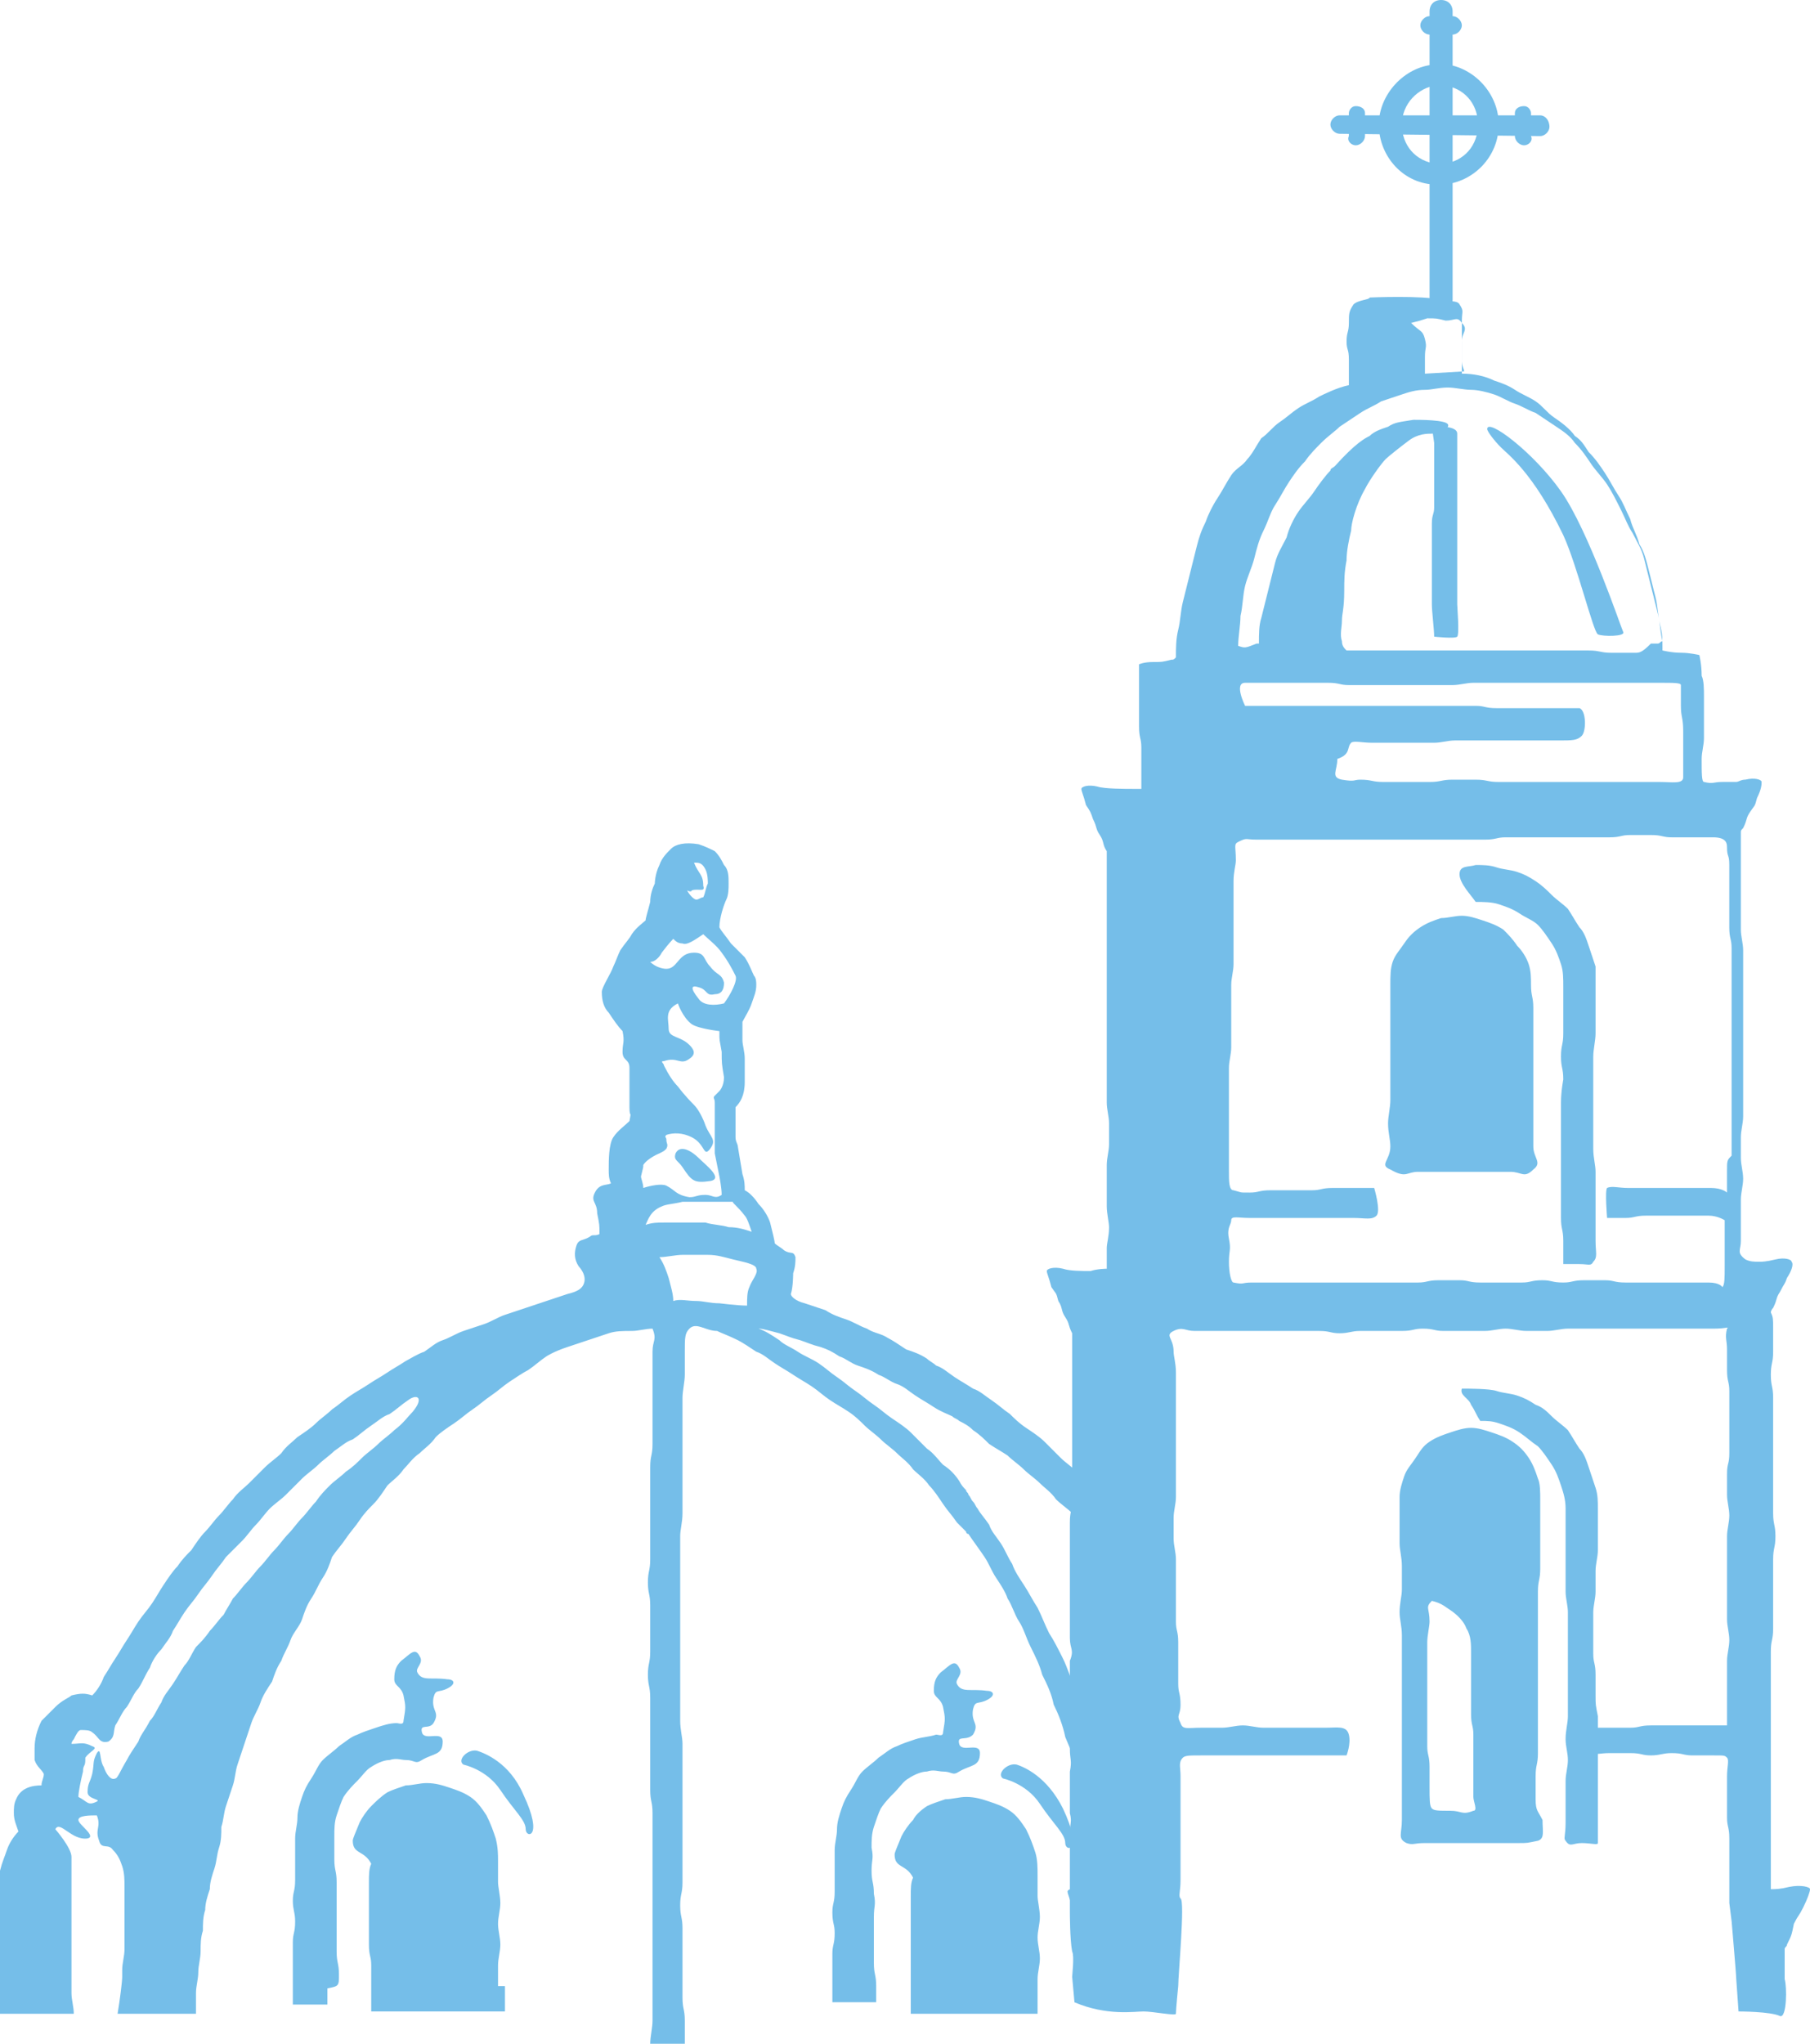 <svg version="1.1" id="Layer_1" xmlns:x="ns_extend;" xmlns:i="ns_ai;" xmlns:graph="ns_graphs;" xmlns="http://www.w3.org/2000/svg" xmlns:xlink="http://www.w3.org/1999/xlink" x="0px" y="0px" viewBox="0 0 78.5 88.6" style="enable-background:new 0 0 78.5 88.6;" xml:space="preserve">
 <style type="text/css">
  .st0{fill:#75BEE9;}
 </style>
 <g>
  <g>
   <path class="st0" d="M69.2,73.5c0-0.5,0-0.5,0-0.9c0-0.5-0.1-0.5-0.1-0.9c0-0.5,0-0.5,0-0.9c0-0.5,0-0.4,0-0.9
			c0-0.3,0.1-0.6,0.1-0.9s0-0.6,0-0.9s0.1-0.6,0.1-0.9s0-0.7,0-0.9c0-0.6,0-0.5,0-0.9c0-0.3,0-0.6-0.1-0.9s-0.2-0.6-0.3-0.9
			c-0.1-0.3-0.2-0.6-0.4-0.8c-0.2-0.3-0.3-0.5-0.5-0.8c-0.2-0.2-0.5-0.4-0.7-0.6c-0.2-0.2-0.4-0.4-0.7-0.5c-0.3-0.2-0.5-0.3-0.8-0.4
			c-0.3-0.1-0.6-0.1-0.9-0.2c-0.3-0.1-1.2-0.1-1.5-0.1c-0.1,0.3,0.3,0.4,0.4,0.7c0.2,0.3,0.2,0.4,0.4,0.7c0.3,0,0.5,0,0.8,0.1
			s0.6,0.2,0.9,0.4s0.5,0.4,0.8,0.6c0.2,0.2,0.4,0.5,0.6,0.8s0.3,0.6,0.4,0.9s0.2,0.6,0.2,1c0,0.5,0,0.5,0,0.9c0,0.5,0,0.5,0,0.9
			c0,0.5,0,0.5,0,0.9c0,0.5,0,0.4,0,0.9c0,0.3,0.1,0.6,0.1,0.9s0,0.6,0,0.9s0,0.6,0,0.9s0,0.6,0,0.9s0,0.6,0,0.9s0,0.6,0,0.9
			s-0.1,0.6-0.1,1c0,0.3,0.1,0.6,0.1,0.9s-0.1,0.6-0.1,0.9s0,0.7,0,0.9c0,0.4,0,0.7,0,0.9c0,0.6-0.1,0.7,0,0.8
			c0.2,0.3,0.3,0.1,0.7,0.1c0.4,0,0.7,0.1,0.7,0c0-0.3,0-0.5,0-1s0-0.5,0-0.9c0-0.5,0-0.5,0-0.9c0-0.5,0-0.5,0-0.9
			c0-0.5,0-0.5,0-0.9s0-0.5,0-0.9C69.2,73.9,69.2,73.9,69.2,73.5 M14.7,85.6c0-0.5-0.1-0.5-0.1-1s0-0.5,0-1s0-0.5,0-1s0-0.5,0-1
			s-0.1-0.5-0.1-1s0-0.5,0-1c0-0.3,0-0.6,0.1-0.9s0.2-0.6,0.3-0.8c0.2-0.3,0.4-0.5,0.6-0.7c0.2-0.2,0.4-0.5,0.6-0.6
			c0.3-0.2,0.6-0.3,0.8-0.3c0.3-0.1,0.5,0,0.7,0c0.4,0,0.4,0.2,0.7,0c0.5-0.3,0.9-0.2,0.9-0.8c0-0.5-0.8,0-0.9-0.4s0.3-0.1,0.5-0.4
			c0.3-0.5-0.1-0.5,0-1.1c0.1-0.4,0.2-0.2,0.6-0.4c0.4-0.2,0.3-0.4,0-0.4c-0.7-0.1-1.1,0.1-1.3-0.3c-0.1-0.2,0.3-0.4,0.1-0.7
			c-0.2-0.4-0.4-0.1-0.8,0.2c-0.2,0.2-0.3,0.4-0.3,0.8c0,0.3,0.3,0.3,0.4,0.7c0.1,0.5,0.1,0.5,0,1.1c0,0.2-0.2,0.1-0.3,0.1
			c-0.3,0-0.6,0.1-0.9,0.2s-0.6,0.2-0.8,0.3c-0.3,0.1-0.5,0.3-0.8,0.5c-0.2,0.2-0.5,0.4-0.7,0.6s-0.3,0.5-0.5,0.8s-0.3,0.5-0.4,0.8
			c-0.1,0.3-0.2,0.6-0.2,0.9s-0.1,0.6-0.1,0.9c0,0.5,0,0.5,0,0.9s0,0.5,0,0.9c0,0.5-0.1,0.5-0.1,0.9s0.1,0.5,0.1,0.9
			c0,0.5-0.1,0.5-0.1,0.9s0,0.5,0,0.9c0,0.5,0,0.5,0,0.9c0,0.5,0,0.5,0,0.9h1.5c0-0.3,0-0.4,0-0.7C14.7,86.1,14.7,86.1,14.7,85.6
			 M21.6,86.1c0-0.3,0-0.6,0-0.9s0.1-0.6,0.1-0.9s-0.1-0.6-0.1-0.9s0.1-0.6,0.1-0.9s-0.1-0.7-0.1-0.9c0-0.4,0-0.8,0-0.9
			c0-0.3,0-0.6-0.1-1c-0.1-0.3-0.2-0.6-0.4-1c-0.2-0.3-0.4-0.6-0.7-0.8c-0.3-0.2-0.6-0.3-0.9-0.4s-0.6-0.2-1-0.2
			c-0.3,0-0.6,0.1-0.9,0.1c-0.3,0.1-0.6,0.2-0.8,0.3c-0.3,0.2-0.5,0.4-0.7,0.6c-0.2,0.2-0.4,0.5-0.5,0.7c-0.2,0.5-0.3,0.7-0.3,0.8
			c0,0.6,0.5,0.4,0.8,1C16,81,16,81.3,16,81.6c0,0.5,0,0.5,0,0.9c0,0.5,0,0.5,0,0.9c0,0.5,0,0.5,0,0.9c0,0.5,0.1,0.5,0.1,0.9
			c0,0.5,0,0.5,0,0.9s0,0.5,0,0.9c0,0.1,0,0.2,0,0.2h5.8c0-0.1,0-0.2,0-0.3v-0.8H21.6z M20.7,75.9c-0.4-0.1-0.9,0.4-0.6,0.6
			c0,0,1,0.2,1.6,1.1s1.1,1.3,1.1,1.7c0,0.4,0.8,0.4-0.1-1.5C22.1,76.4,21,76,20.7,75.9 M38,87.1c0-0.5,0-0.5,0-1s-0.1-0.5-0.1-1
			s0-0.5,0-1s0-0.5,0-1s0.1-0.5,0-1c0-0.5-0.1-0.5-0.1-1s0.1-0.5,0-1c0-0.3,0-0.6,0.1-0.9s0.2-0.6,0.3-0.8c0.2-0.3,0.4-0.5,0.6-0.7
			c0.2-0.2,0.4-0.5,0.6-0.6c0.3-0.2,0.6-0.3,0.8-0.3c0.3-0.1,0.5,0,0.7,0c0.4,0,0.4,0.2,0.7,0c0.5-0.3,0.9-0.2,0.9-0.8
			c0-0.5-0.8,0-0.9-0.4c-0.1-0.4,0.3-0.1,0.6-0.4c0.3-0.5-0.1-0.5,0-1.1c0.1-0.4,0.2-0.2,0.6-0.4c0.4-0.2,0.3-0.4,0-0.4
			c-0.7-0.1-1.1,0.1-1.3-0.3c-0.1-0.2,0.3-0.4,0.1-0.7c-0.2-0.4-0.4-0.1-0.8,0.2c-0.2,0.2-0.3,0.4-0.3,0.8c0,0.3,0.3,0.3,0.4,0.7
			c0.1,0.5,0.1,0.5,0,1.1c0,0.2-0.2,0.1-0.3,0.1c-0.3,0.1-0.6,0.1-0.9,0.2c-0.3,0.1-0.6,0.2-0.8,0.3c-0.3,0.1-0.5,0.3-0.8,0.5
			c-0.2,0.2-0.5,0.4-0.7,0.6s-0.3,0.5-0.5,0.8s-0.3,0.5-0.4,0.8c-0.1,0.3-0.2,0.6-0.2,0.9s-0.1,0.6-0.1,0.9c0,0.5,0,0.5,0,0.9
			c0,0.5,0,0.5,0,0.9c0,0.5-0.1,0.5-0.1,0.9c0,0.5,0.1,0.5,0.1,0.9c0,0.5-0.1,0.5-0.1,0.9c0,0.5,0,0.5,0,0.9c0,0.5,0,0.5,0,0.9
			c0,0.1,0,0.2,0,0.3H38V87.1z M45,86.7c0-0.3,0-0.6,0-0.9s0.1-0.6,0.1-0.9S45,84.3,45,84s0.1-0.6,0.1-0.9S45,82.4,45,82.2
			c0-0.4,0-0.8,0-0.9c0-0.3,0-0.7-0.1-1s-0.2-0.6-0.4-1c-0.2-0.3-0.4-0.6-0.7-0.8c-0.3-0.2-0.6-0.3-0.9-0.4c-0.3-0.1-0.6-0.2-1-0.2
			c-0.3,0-0.6,0.1-0.9,0.1c-0.3,0.1-0.6,0.2-0.8,0.3c-0.3,0.2-0.5,0.4-0.6,0.6c-0.2,0.2-0.4,0.5-0.5,0.7c-0.2,0.5-0.3,0.7-0.3,0.8
			c0,0.6,0.5,0.4,0.8,1c-0.1,0.2-0.1,0.5-0.1,0.8c0,0.5,0,0.5,0,0.9c0,0.5,0,0.5,0,0.9c0,0.5,0,0.5,0,0.9c0,0.5,0,0.5,0,0.9
			c0,0.5,0,0.5,0,0.9c0,0.3,0,0.4,0,0.6H45C45,87.1,45,86.9,45,86.7 M44.1,76.5c-0.4-0.1-0.9,0.4-0.6,0.6c0,0,1,0.2,1.6,1.1
			s1.1,1.3,1.1,1.7c0,0.4,0.8,0.4-0.1-1.5C45.4,77,44.4,76.6,44.1,76.5 M66.6,78c0-0.5,0-0.5,0-1s0.1-0.5,0.1-1s0-0.5,0-1s0-0.5,0-1
			s0-0.5,0-1s0-0.5,0-1s0-0.5,0-1s0-0.5,0-1s0-0.5,0-1s0.1-0.5,0.1-1s0-0.5,0-1s0-0.5,0-1s0-0.5,0-1c0-0.3,0-0.7-0.1-0.9
			c-0.1-0.3-0.2-0.6-0.4-0.9c-0.2-0.3-0.4-0.5-0.7-0.7c-0.3-0.2-0.6-0.3-0.9-0.4c-0.3-0.1-0.6-0.2-0.9-0.2c-0.3,0-0.6,0.1-0.9,0.2
			c-0.3,0.1-0.6,0.2-0.9,0.4c-0.3,0.2-0.4,0.4-0.6,0.7c-0.2,0.3-0.4,0.5-0.5,0.8s-0.2,0.6-0.2,0.9c0,0.5,0,0.5,0,1s0,0.4,0,1
			c0,0.3,0.1,0.6,0.1,1c0,0.3,0,0.6,0,1c0,0.3-0.1,0.6-0.1,1c0,0.3,0.1,0.6,0.1,1c0,0.3,0,0.6,0,1c0,0.3,0,0.7,0,1s0,0.7,0,1
			s0,0.7,0,1s0,0.7,0,1s0,0.7,0,1s0,0.7,0,1c0,0.4,0,0.7,0,1c0,0.6-0.2,0.8,0.2,1c0.3,0.1,0.3,0,0.8,0s0.5,0,1,0s0.5,0,1,0
			c0.5,0,0.5,0,1,0s0.5,0,1,0s0.4,0,0.9-0.1c0.3-0.1,0.2-0.4,0.2-0.9C66.7,78.5,66.6,78.5,66.6,78 M63.9,78.5c-0.5,0.2-0.5,0-1,0
			s-0.7,0-0.8-0.1C62,78.3,62,78,62,77.5s0-0.5,0-0.9c0-0.5-0.1-0.5-0.1-0.9s0-0.4,0-0.9c0-0.3,0-0.6,0-0.9s0-0.6,0-0.9s0-0.6,0-0.9
			s0-0.6,0-0.9s0.1-0.7,0.1-0.9c0-0.6-0.2-0.6,0.1-0.9c0.4,0.1,0.5,0.2,0.8,0.4c0.3,0.2,0.6,0.5,0.7,0.8c0.2,0.3,0.2,0.7,0.2,1
			c0,0.4,0,0.4,0,0.9c0,0.4,0,0.4,0,0.9c0,0.4,0,0.4,0,0.9s0.1,0.5,0.1,0.9s0,0.4,0,0.9c0,0.4,0,0.4,0,0.9c0,0.3,0,0.6,0,0.9
			C63.9,78.1,64.1,78.5,63.9,78.5 M3.1,86.4c0-0.4,0-0.7,0-1c0-0.4,0-4.7,0-4.9c0-0.4-0.7-1.2-0.7-1.2c0.2-0.4,0.7,0.5,1.4,0.4
			c0.4-0.1-0.4-0.6-0.4-0.8c0-0.2,0.5-0.2,0.8-0.2c0.2,0.5-0.1,0.6,0.1,1.1c0.1,0.4,0.4,0.1,0.6,0.4c0.2,0.2,0.3,0.4,0.4,0.7
			c0.1,0.3,0.1,0.6,0.1,0.9s0,0.6,0,0.9s0,0.6,0,0.9s0,0.6,0,0.9s-0.1,0.6-0.1,0.9c0,0.1,0,0.2,0,0.2v0.1c0,0.2-0.1,1-0.2,1.6h3.4
			l0,0c0-0.3,0-0.6,0-0.9s0.1-0.6,0.1-0.9s0.1-0.6,0.1-0.9s0-0.6,0.1-0.9c0-0.3,0-0.6,0.1-0.9c0-0.3,0.1-0.6,0.2-0.9
			c0-0.3,0.1-0.6,0.2-0.9c0.1-0.3,0.1-0.6,0.2-0.9c0.1-0.3,0.1-0.6,0.1-0.9c0.1-0.3,0.1-0.6,0.2-0.9c0.1-0.3,0.2-0.6,0.3-0.9
			s0.1-0.6,0.2-0.9c0.1-0.3,0.2-0.6,0.3-0.9s0.2-0.6,0.3-0.9s0.3-0.6,0.4-0.9c0.1-0.3,0.3-0.6,0.5-0.9c0.1-0.3,0.2-0.6,0.4-0.9
			c0.1-0.3,0.3-0.6,0.4-0.9c0.1-0.3,0.4-0.6,0.5-0.9s0.2-0.6,0.4-0.9s0.3-0.6,0.5-0.9s0.3-0.6,0.4-0.9c0.2-0.3,0.4-0.5,0.6-0.8
			c0.2-0.3,0.4-0.5,0.6-0.8c0.2-0.3,0.4-0.5,0.6-0.7s0.4-0.5,0.6-0.8c0.2-0.2,0.5-0.4,0.7-0.7c0.2-0.2,0.4-0.5,0.7-0.7
			c0.2-0.2,0.5-0.4,0.7-0.7c0.2-0.2,0.5-0.4,0.8-0.6c0.3-0.2,0.5-0.4,0.8-0.6c0.3-0.2,0.5-0.4,0.8-0.6c0.3-0.2,0.5-0.4,0.8-0.6
			c0.3-0.2,0.6-0.4,0.8-0.5c0.3-0.2,0.5-0.4,0.8-0.6l0,0c0,0,0.3-0.2,0.9-0.4c0.3-0.1,0.6-0.2,0.9-0.3s0.6-0.2,0.9-0.3
			s0.6-0.1,1-0.1c0.3,0,0.6-0.1,0.9-0.1c0.2,0.5,0,0.5,0,1s0,0.5,0,1s0,0.5,0,1s0,0.5,0,1s0,0.5,0,1s-0.1,0.5-0.1,1c0,0.5,0,0.5,0,1
			s0,0.5,0,1s0,0.5,0,1s0,0.5,0,1s-0.1,0.5-0.1,1s0.1,0.5,0.1,1s0,0.5,0,1s0,0.5,0,1s-0.1,0.5-0.1,1s0.1,0.5,0.1,1s0,0.5,0,1
			s0,0.5,0,1s0,0.5,0,1s0,0.5,0,1s0.1,0.5,0.1,1s0,0.5,0,1s0,0.5,0,1s0,0.5,0,1s0,0.5,0,1s0,0.5,0,1s0,0.5,0,1s0,0.4,0,1
			c0,0.3,0,0.6,0,1c0,0.3,0,0.6,0,1c0,0.3-0.1,0.7-0.1,1l0,0h1.5l0,0c0-0.5,0-0.5,0-1s-0.1-0.5-0.1-1s0-0.5,0-1s0-0.5,0-1s0-0.5,0-1
			s-0.1-0.5-0.1-1s0.1-0.5,0.1-1s0-0.3,0-1c0-0.3,0-0.6,0-1c0-0.3,0-0.6,0-1c0-0.3,0-0.6,0-1c0-0.3,0-0.6,0-1c0-0.3,0-0.6,0-1
			c0-0.3-0.1-0.6-0.1-1c0-0.3,0-0.6,0-1c0-0.3,0-0.6,0-1c0-0.3,0-0.6,0-1c0-0.3,0-0.6,0-1c0-0.3,0-0.6,0-1c0-0.3,0-0.6,0-1
			c0-0.3,0-0.7,0-1s0-0.6,0-1c0-0.3,0.1-0.6,0.1-1c0-0.3,0-0.7,0-1s0-0.7,0-1s0-0.7,0-1s0-0.7,0-1s0-0.7,0-1s0.1-0.7,0.1-1
			c0-0.4,0-0.7,0-1c0-0.6,0-0.8,0.2-1c0.3-0.3,0.7,0.1,1.2,0.1c0.2,0.1,0.5,0.2,0.9,0.4c0.2,0.1,0.5,0.3,0.8,0.5
			c0.3,0.1,0.5,0.3,0.8,0.5s0.5,0.3,0.8,0.5s0.5,0.3,0.8,0.5s0.5,0.4,0.8,0.6c0.3,0.2,0.5,0.3,0.8,0.5s0.5,0.4,0.7,0.6
			c0.2,0.2,0.5,0.4,0.7,0.6c0.2,0.2,0.5,0.4,0.7,0.6c0.2,0.2,0.5,0.4,0.7,0.7c0.2,0.2,0.5,0.4,0.7,0.7c0.2,0.2,0.4,0.5,0.6,0.8
			c0.2,0.3,0.4,0.5,0.6,0.8c0.1,0.1,0.3,0.3,0.4,0.4c0,0,0,0.1,0.1,0.1c0.2,0.3,0.5,0.7,0.7,1s0.3,0.6,0.5,0.9s0.4,0.6,0.5,0.9
			c0.2,0.3,0.3,0.7,0.5,1s0.3,0.7,0.5,1.1s0.4,0.8,0.5,1.2c0.2,0.4,0.4,0.8,0.5,1.3c0.2,0.4,0.4,0.9,0.5,1.4
			c0.2,0.5,0.4,0.9,0.6,1.4c0.2,0.5,0.3,1.1,0.5,1.6c0.1,0.6,0.4,1.1,0.5,1.7l0.3-2.6c-0.2-0.5-0.3-1-0.5-1.6
			c-0.2-0.5-0.4-1-0.5-1.4c-0.2-0.5-0.3-0.9-0.5-1.3s-0.3-0.8-0.5-1.2c-0.2-0.4-0.4-0.8-0.6-1.1c-0.2-0.4-0.3-0.7-0.5-1.1
			c-0.2-0.3-0.4-0.7-0.6-1c-0.2-0.3-0.4-0.6-0.5-0.9c-0.2-0.3-0.3-0.6-0.5-0.9s-0.4-0.5-0.5-0.8c-0.2-0.3-0.4-0.5-0.5-0.7
			c-0.1-0.1-0.1-0.2-0.2-0.3l0,0c-0.1-0.1-0.1-0.2-0.2-0.3c0-0.1-0.1-0.1-0.1-0.2l0,0c-0.1-0.1-0.2-0.2-0.3-0.4
			c-0.2-0.3-0.4-0.5-0.7-0.7c-0.2-0.2-0.4-0.5-0.7-0.7c-0.2-0.2-0.5-0.5-0.7-0.7s-0.5-0.4-0.8-0.6c-0.3-0.2-0.5-0.4-0.8-0.6
			c-0.3-0.2-0.5-0.4-0.8-0.6c-0.3-0.2-0.5-0.4-0.8-0.6c-0.3-0.2-0.5-0.4-0.8-0.6c-0.3-0.2-0.6-0.3-0.9-0.5c-0.3-0.2-0.6-0.3-0.8-0.5
			c-0.3-0.2-0.6-0.4-0.9-0.5c0.2,0,0.5,0.1,0.9,0.2c0.3,0.1,0.5,0.2,0.9,0.3c0.3,0.1,0.5,0.2,0.9,0.3c0.3,0.1,0.5,0.2,0.8,0.4
			c0.3,0.1,0.5,0.3,0.8,0.4c0.3,0.1,0.6,0.2,0.9,0.4c0.3,0.1,0.5,0.3,0.8,0.4c0.3,0.1,0.5,0.3,0.8,0.5s0.5,0.3,0.8,0.5
			s0.6,0.3,0.8,0.4c0.1,0.1,0.2,0.1,0.3,0.2c0.2,0.1,0.4,0.2,0.6,0.4c0.3,0.2,0.5,0.4,0.7,0.6c0.3,0.2,0.5,0.3,0.8,0.5
			c0.2,0.2,0.5,0.4,0.7,0.6c0.2,0.2,0.5,0.4,0.7,0.6c0.2,0.2,0.5,0.4,0.7,0.7c0.2,0.2,0.5,0.4,0.7,0.6s0.4,0.5,0.6,0.7
			c0.2,0.2,0.4,0.5,0.6,0.7c0.2,0.2,0.5,0.4,0.7,0.7c0.2,0.2,0.4,0.5,0.6,0.8l0.1,0.1v-2.3c-0.1-0.1-0.2-0.3-0.4-0.4
			c-0.2-0.2-0.4-0.5-0.6-0.7c-0.2-0.2-0.5-0.4-0.7-0.7c-0.2-0.2-0.4-0.5-0.7-0.7c-0.2-0.2-0.5-0.4-0.7-0.6c-0.2-0.2-0.5-0.5-0.7-0.7
			s-0.5-0.4-0.8-0.6c-0.3-0.2-0.5-0.4-0.7-0.6c-0.3-0.2-0.5-0.4-0.8-0.6c-0.3-0.2-0.5-0.4-0.8-0.5c-0.3-0.2-0.5-0.3-0.8-0.5
			s-0.5-0.4-0.8-0.5l0,0c-0.1-0.1-0.3-0.2-0.4-0.3c-0.3-0.2-0.6-0.3-0.9-0.4c-0.3-0.2-0.6-0.4-0.8-0.5c-0.3-0.2-0.6-0.2-0.9-0.4
			c-0.3-0.1-0.6-0.3-0.9-0.4c-0.3-0.1-0.6-0.2-0.9-0.4c-0.3-0.1-0.6-0.2-0.9-0.3c-0.4-0.1-0.6-0.3-0.6-0.4c0.1-0.3,0.1-0.9,0.1-0.9
			c0.1-0.3,0.1-0.5,0.1-0.7c-0.1-0.3-0.2-0.1-0.5-0.3c-0.1-0.1-0.3-0.2-0.4-0.3l0,0c0-0.1-0.1-0.5-0.2-0.9c-0.1-0.3-0.3-0.6-0.5-0.8
			c-0.2-0.3-0.4-0.5-0.6-0.6c0-0.2,0-0.4-0.1-0.7c0,0-0.1-0.6-0.2-1.2c0-0.1-0.1-0.2-0.1-0.4c0-0.3,0-0.8,0-1.3
			c0.2-0.2,0.4-0.5,0.4-1.1c0-0.1,0-0.1,0-0.2c0-0.4,0-0.4,0-0.8c0-0.3-0.1-0.6-0.1-0.8c0-0.4,0-0.7,0-0.8c0.1-0.2,0.3-0.5,0.4-0.8
			c0.1-0.3,0.2-0.5,0.2-0.8c0-0.1,0-0.3-0.1-0.4c-0.1-0.2-0.2-0.5-0.4-0.8c-0.2-0.2-0.4-0.4-0.6-0.6c-0.2-0.3-0.4-0.5-0.5-0.7
			c0-0.4,0.2-1,0.3-1.2c0.1-0.2,0.1-0.5,0.1-0.7c0-0.3,0-0.6-0.2-0.8c-0.1-0.2-0.2-0.4-0.4-0.6c-0.2-0.1-0.4-0.2-0.7-0.3
			c-0.6-0.1-1,0-1.2,0.2s-0.4,0.4-0.5,0.7c-0.2,0.4-0.2,0.8-0.2,0.8l0,0c-0.1,0.2-0.2,0.5-0.2,0.8c-0.1,0.4-0.2,0.7-0.2,0.8
			c-0.1,0.1-0.4,0.3-0.6,0.6c-0.1,0.2-0.3,0.4-0.5,0.7c-0.1,0.2-0.2,0.5-0.3,0.7c-0.1,0.3-0.5,0.9-0.5,1.1c0,0.4,0.1,0.7,0.3,0.9
			c0.2,0.3,0.4,0.6,0.6,0.8c0.1,0.5,0,0.5,0,0.9s0.3,0.3,0.3,0.7c0,0.5,0,0.5,0,0.9V48c0,0.5,0.1,0.1,0,0.6
			c-0.2,0.2-0.5,0.4-0.7,0.7s-0.2,1-0.2,1.4c0,0.2,0,0.4,0.1,0.6c-0.2,0.1-0.5,0-0.7,0.4s0.1,0.4,0.1,0.9c0.1,0.5,0.1,0.5,0.1,0.9
			c-0.2,0.1-0.3,0-0.4,0.1c-0.3,0.2-0.5,0.1-0.6,0.4c-0.1,0.3-0.1,0.6,0.1,0.9c0,0,0.4,0.4,0.2,0.8c-0.1,0.2-0.3,0.3-0.7,0.4
			c-0.3,0.1-0.6,0.2-0.9,0.3s-0.6,0.2-0.9,0.3s-0.6,0.2-0.9,0.3s-0.6,0.3-0.9,0.4c-0.3,0.1-0.6,0.2-0.9,0.3s-0.6,0.3-0.9,0.4
			c-0.3,0.1-0.5,0.3-0.8,0.5c-0.3,0.1-0.6,0.3-0.8,0.4c-0.3,0.2-0.5,0.3-0.8,0.5S16.3,59.8,16,60s-0.5,0.3-0.8,0.5s-0.5,0.4-0.8,0.6
			c-0.2,0.2-0.5,0.4-0.7,0.6c-0.2,0.2-0.5,0.4-0.8,0.6c-0.2,0.2-0.5,0.4-0.7,0.7c-0.2,0.2-0.5,0.4-0.7,0.6c-0.2,0.2-0.4,0.4-0.7,0.7
			c-0.2,0.2-0.5,0.4-0.7,0.7c-0.2,0.2-0.4,0.5-0.6,0.7c-0.2,0.2-0.4,0.5-0.6,0.7c-0.2,0.2-0.4,0.5-0.6,0.8c-0.2,0.2-0.4,0.4-0.6,0.7
			c-0.2,0.2-0.4,0.5-0.6,0.8s-0.3,0.5-0.5,0.8C6.4,69.8,6.2,70,6,70.3s-0.3,0.5-0.5,0.8S5.2,71.6,5,71.9s-0.3,0.5-0.5,0.8
			C4.4,73,4.2,73.3,4,73.5c-0.3-0.1-0.5-0.1-0.9,0C3,73.6,2.7,73.7,2.4,74c-0.2,0.2-0.4,0.4-0.6,0.6c-0.2,0.4-0.3,0.8-0.3,1.2
			c0,0.2,0,0.4,0,0.5c0.1,0.3,0.3,0.4,0.4,0.6c0,0.2-0.1,0.3-0.1,0.5c-0.4,0-0.9,0.1-1.1,0.6c-0.1,0.2-0.1,0.4-0.1,0.6
			c0,0.3,0.1,0.5,0.2,0.8c-0.2,0.2-0.4,0.5-0.5,0.8S0.1,80.7,0,81.1c0,0.2,0,4.7,0,5c0,0.4,0,0.7,0,1c0,0.1,0,0.2,0,0.2h3.2
			C3.2,87,3.1,86.7,3.1,86.4 M32.8,55c0.1,0.2-0.2,0.5-0.3,0.8c-0.1,0.2-0.1,0.5-0.1,0.8c-0.4,0-1.2-0.1-1.2-0.1l0,0
			c-0.4,0-0.7-0.1-1-0.1c-0.4,0-0.7-0.1-1,0c0-0.3-0.1-0.6-0.2-1c-0.1-0.3-0.2-0.6-0.4-0.9c0.3,0,0.7-0.1,1-0.1c0.4,0,0.7,0,1.1,0
			s0.7,0.1,1.1,0.2C32.2,54.7,32.8,54.8,32.8,55 M32.3,52.7c0.1,0.1,0.2,0.4,0.3,0.7c-0.3-0.1-0.6-0.2-1-0.2c-0.3-0.1-0.7-0.1-1-0.2
			c-0.3,0-0.7,0-1,0s-0.5,0-0.8,0s-0.5,0-0.8,0.1c0.1-0.2,0.2-0.6,0.7-0.8c0.2-0.1,0.5-0.1,0.9-0.2c0.3,0,0.6,0,0.9,0
			c0.5,0,1,0,1.2,0c0,0,0,0,0.1,0C31.7,52.1,32,52.3,32.3,52.7 M30,38.6c0.3-0.1,0.6,0.1,0.5-0.2c0-0.5-0.2-0.5-0.4-1h0.1
			c0.2,0,0.3,0.1,0.4,0.3s0.1,0.5,0.1,0.6c-0.1,0.2-0.1,0.4-0.2,0.6c-0.1,0-0.2,0.1-0.3,0.1c-0.1,0-0.3-0.2-0.4-0.4
			C30,38.7,30,38.6,30,38.6 M28.7,41.3c0.3-0.4,0.5-0.6,0.5-0.6l0,0c0.1,0.1,0.2,0.2,0.4,0.2c0.2,0.1,0.6-0.2,0.9-0.4l0,0
			c0.2,0.2,0.6,0.5,0.8,0.8c0.3,0.4,0.5,0.8,0.6,1s-0.2,0.8-0.5,1.2l0,0c-0.4,0.1-0.9,0.1-1.1-0.2c-0.4-0.5-0.3-0.6,0-0.5
			c0.4,0.1,0.3,0.4,0.7,0.3c0.3,0,0.4-0.2,0.4-0.5c-0.1-0.4-0.3-0.3-0.6-0.7c-0.3-0.3-0.2-0.6-0.7-0.6c-0.7,0-0.7,0.7-1.2,0.7
			c-0.2,0-0.5-0.1-0.7-0.3C28.4,41.7,28.6,41.5,28.7,41.3 M27.9,50.5c0.2-0.3,0.7-0.5,0.7-0.5c0.2-0.1,0.2-0.1,0.3-0.2
			c0.1-0.2,0-0.2,0-0.4c0-0.1-0.1-0.1,0-0.2c0.3-0.1,0.7-0.1,1.1,0.1c0.6,0.3,0.5,0.9,0.8,0.5s0-0.5-0.2-1c-0.1-0.3-0.3-0.7-0.5-0.9
			c-0.1-0.1-0.4-0.4-0.7-0.8c-0.2-0.2-0.4-0.5-0.6-0.9c0-0.1-0.2-0.2,0-0.2c0.6-0.2,0.7,0.2,1.1-0.1c0.3-0.2,0.2-0.4,0-0.6
			C29.5,44.9,29,45,29,44.6s-0.2-0.8,0.4-1.1c0,0,0.2,0.6,0.6,0.9c0.3,0.2,1.2,0.3,1.2,0.3c0,0.5,0,0.3,0.1,0.9c0,0.5,0,0.5,0.1,1.1
			c0,0.4-0.2,0.6-0.2,0.6c-0.1,0.1-0.1,0.1-0.2,0.2c-0.1,0.1,0,0.1,0,0.3c0,0.4,0,0.8,0,1.1c0,0.6,0,1,0,1.1c0.1,0.5,0.1,0.5,0.2,1
			c0,0,0.1,0.5,0.1,0.8c-0.3,0.2-0.4,0-0.7,0c-0.4,0-0.4,0.1-0.7,0.1c-0.6-0.1-0.6-0.3-1-0.5c-0.2-0.1-0.7,0-1,0.1
			c0-0.2-0.1-0.4-0.1-0.5C27.9,50.6,27.9,50.6,27.9,50.5 M3.2,75.4C3.3,75.2,3.4,75,3.5,75c0.2,0,0.4,0,0.5,0.1
			c0.3,0.2,0.3,0.5,0.7,0.4C5,75.3,4.9,75.1,5,74.8c0.2-0.3,0.3-0.6,0.5-0.8c0.2-0.3,0.3-0.6,0.5-0.8c0.2-0.3,0.3-0.6,0.5-0.9
			C6.6,72,6.8,71.7,7,71.5c0.2-0.3,0.4-0.5,0.5-0.8c0.2-0.3,0.3-0.5,0.5-0.8s0.4-0.5,0.6-0.8c0.2-0.3,0.4-0.5,0.6-0.8
			c0.2-0.3,0.4-0.5,0.6-0.8c0.2-0.2,0.5-0.5,0.7-0.7s0.4-0.5,0.6-0.7c0.2-0.2,0.4-0.5,0.6-0.7c0.2-0.2,0.5-0.4,0.7-0.6
			s0.5-0.5,0.7-0.7c0.2-0.2,0.5-0.4,0.7-0.6c0.2-0.2,0.5-0.4,0.7-0.6c0.3-0.2,0.5-0.4,0.8-0.5c0.3-0.2,0.5-0.4,0.8-0.6
			c0.3-0.2,0.5-0.4,0.8-0.5c0.3-0.2,0.5-0.4,0.8-0.6c0.4-0.3,0.7-0.1,0.2,0.5c-0.2,0.2-0.4,0.5-0.8,0.8c-0.2,0.2-0.5,0.4-0.7,0.6
			c-0.2,0.2-0.5,0.4-0.7,0.6c-0.2,0.2-0.4,0.4-0.7,0.6c-0.2,0.2-0.5,0.4-0.7,0.6c-0.2,0.2-0.4,0.4-0.6,0.7c-0.2,0.2-0.4,0.5-0.6,0.7
			c-0.2,0.2-0.4,0.5-0.6,0.7c-0.2,0.2-0.4,0.5-0.6,0.7c-0.2,0.2-0.4,0.5-0.6,0.7c-0.2,0.2-0.4,0.5-0.6,0.7c-0.2,0.2-0.4,0.5-0.6,0.7
			C10,69.5,9.8,69.8,9.7,70c-0.2,0.2-0.4,0.5-0.6,0.7c-0.2,0.3-0.4,0.5-0.6,0.7C8.3,71.7,8.2,72,8,72.2c-0.2,0.3-0.3,0.5-0.5,0.8
			S7.1,73.5,7,73.8c-0.2,0.3-0.3,0.6-0.5,0.8C6.3,75,6.1,75.2,6,75.5c-0.2,0.3-0.4,0.6-0.5,0.8c-0.3,0.5-0.4,0.8-0.5,0.8
			c-0.2,0.1-0.4-0.2-0.5-0.5c-0.2-0.3-0.1-0.9-0.3-0.6C4,76.4,4.1,76.4,4,76.9c-0.1,0.4-0.2,0.4-0.2,0.8c0,0.3,0.6,0.3,0.4,0.4
			c-0.4,0.2-0.4,0-0.8-0.2c0-0.2,0.1-0.7,0.2-1.1c0-0.3,0.1-0.2,0.1-0.5l0,0v-0.1c0.2-0.3,0.6-0.4,0.3-0.5c-0.4-0.2-0.5-0.1-0.9-0.1
			C3.1,75.5,3.2,75.4,3.2,75.4 M30.8,51.2c0.6-0.1-0.2-0.7-0.5-1s-0.8-0.6-1-0.2c-0.1,0.3,0.1,0.3,0.3,0.6
			C30,51.2,30.1,51.3,30.8,51.2">
   </path>
  </g>
  <path class="st0" d="M63.3,37.9c0,0.4,0.5,0.9,0.7,1.2c0.3,0,0.7,0,1,0.1s0.6,0.2,0.9,0.4s0.6,0.3,0.8,0.5c0.2,0.2,0.4,0.5,0.6,0.8
		s0.3,0.6,0.4,0.9c0.1,0.3,0.1,0.6,0.1,1c0,0.5,0,0.5,0,1s0,0.5,0,1s-0.1,0.5-0.1,1s0.1,0.5,0.1,1c0,0-0.1,0.5-0.1,1s0,0.5,0,1
		s0,0.5,0,1s0,0.5,0,1s0,0.5,0,1s0,0.5,0,1s0.1,0.5,0.1,1s0,1,0,1s0.4,0,0.7,0c0.4,0,0.5,0.1,0.6-0.1c0.2-0.2,0.1-0.4,0.1-0.9
		s0-0.5,0-1s0-0.5,0-1s0-0.4,0-1c0-0.3-0.1-0.6-0.1-1c0-0.3,0-0.6,0-1c0-0.3,0-0.7,0-1s0-0.7,0-1s0-0.7,0-1s0.1-0.7,0.1-1
		c0-0.4,0-0.7,0-1c0-0.6,0-0.5,0-1c0-0.3,0-0.6,0-0.9c-0.1-0.3-0.2-0.6-0.3-0.9c-0.1-0.3-0.2-0.6-0.4-0.8c-0.2-0.3-0.3-0.5-0.5-0.8
		c-0.2-0.2-0.5-0.4-0.7-0.6c-0.2-0.2-0.4-0.4-0.7-0.6c-0.3-0.2-0.5-0.3-0.8-0.4c-0.3-0.1-0.6-0.1-0.9-0.2c-0.3-0.1-0.6-0.1-0.9-0.1
		C63.7,37.6,63.3,37.5,63.3,37.9">
  </path>
  <path class="st0" d="M61.5,50.8c0.5,0,0.5,0,1,0s0.5,0,1,0s0.5,0,1,0h1c0.5,0,0.6,0.3,1-0.1c0.4-0.3,0-0.5,0-1s0-0.5,0-1s0-0.5,0-1
		s0-0.5,0-1s0-0.5,0-1s0-0.5,0-1s0-0.5,0-1s-0.1-0.5-0.1-1c0-0.3,0-0.6-0.1-0.9c-0.1-0.3-0.3-0.6-0.5-0.8c-0.2-0.3-0.4-0.5-0.6-0.7
		c-0.3-0.2-0.6-0.3-0.9-0.4c-0.3-0.1-0.6-0.2-0.9-0.2c-0.3,0-0.6,0.1-0.9,0.1c-0.3,0.1-0.6,0.2-0.9,0.4c-0.3,0.2-0.5,0.4-0.7,0.7
		s-0.4,0.5-0.5,0.8s-0.1,0.6-0.1,1c0,0.5,0,0.5,0,1s0,0.5,0,1s0,0.4,0,1c0,0.3,0,0.6,0,1c0,0.3,0,0.6,0,1c0,0.3-0.1,0.7-0.1,1
		c0,0.4,0.1,0.7,0.1,1c0,0.6-0.5,0.8,0,1C61,51.1,61,50.8,61.5,50.8">
  </path>
  <path class="st0" d="M66.1,6.3c-0.2,0-0.4-0.2-0.4-0.4v-1c0-0.2,0.2-0.3,0.4-0.3c0.2,0,0.3,0.2,0.3,0.3v1
		C66.5,6.1,66.3,6.3,66.1,6.3">
  </path>
  <path class="st0" d="M62.3,7.1c-0.9-0.1-1.5-0.8-1.5-1.7s0.7-1.6,1.5-1.7l-0.1-0.9c-1.3,0.1-2.4,1.3-2.4,2.6c0,1.4,1.1,2.6,2.5,2.6
		V7.1z">
  </path>
  <path class="st0" d="M62.6,7.1c0.9-0.1,1.5-0.8,1.5-1.7s-0.6-1.6-1.5-1.7V2.8c0.1,0,0.2,0,0.2,0C64,3,65,4.1,65,5.4
		c0,1.4-1.1,2.5-2.4,2.6V7.1z">
  </path>
  <path class="st0" d="M62.5,13.5c0.3,0,0.5-0.2,0.5-0.5V0.5C63,0.2,62.8,0,62.5,0S62,0.2,62,0.5v12.6C62,13.3,62.2,13.5,62.5,13.5">
  </path>
  <path class="st0" d="M66.8,5.9c0.2,0,0.4-0.2,0.4-0.4C67.2,5.2,67,5,66.8,5h-8.7c-0.2,0-0.4,0.2-0.4,0.4c0,0.2,0.2,0.4,0.4,0.4
		L66.8,5.9L66.8,5.9z">
  </path>
  <path class="st0" d="M58.8,6.3c0.2,0,0.4-0.2,0.4-0.4v-1c0-0.2-0.2-0.3-0.4-0.3s-0.3,0.2-0.3,0.3v1C58.4,6.1,58.6,6.3,58.8,6.3">
  </path>
  <path class="st0" d="M61.6,1.1c0,0.2,0.2,0.4,0.4,0.4h1c0.2,0,0.4-0.2,0.4-0.4S63.2,0.7,63,0.7h-1C61.8,0.7,61.6,0.9,61.6,1.1">
  </path>
  <path class="st0" d="M64.5,18.6c0-0.5,2,1,3.2,2.7s2.6,5.9,2.7,6.1s-0.9,0.2-1.1,0.1s-0.9-3-1.5-4.3c-1.3-2.7-2.4-3.5-2.7-3.8
		C64.8,19.1,64.5,18.7,64.5,18.6">
  </path>
  <path class="st0" d="M62.2,19.2c0,0.3,0,0.3,0,0.7c0,0.3,0,0.3,0,0.7c0,0.3,0,0.3,0,0.7c0,0.3,0,0.3,0,0.7c0,0.3-0.1,0.3-0.1,0.7
		c0,0.3,0,0.3,0,0.7c0,0.3,0,0.3,0,0.7c0,0.3,0,0.3,0,0.7c0,0.3,0,0.3,0,0.7c0,0.3,0,0.3,0,0.7c0,0.3,0.1,1.1,0.1,1.4
		c0,0,0.9,0.1,1,0s0-1.3,0-1.4c0-0.2,0-0.5,0-0.7s0-0.5,0-0.7s0-0.5,0-0.7s0-0.5,0-0.7s0-0.5,0-0.7s0-0.5,0-0.7s0-0.5,0-0.7
		s0-0.5,0-0.7s0-0.5,0-0.7c0-0.3,0-0.9,0-1.1c0-0.4-1.1-0.3-1.1-0.3">
  </path>
  <path class="st0" d="M49.6,87.2c0.4,0,1.4,0.2,1.4,0.1c0-0.2,0.1-1.2,0.1-1.2c0-0.5,0.3-3.7,0.1-3.8c-0.1-0.1,0-0.3,0-0.8
		c0-0.4,0-0.4,0-0.9c0-0.4,0-0.4,0-0.9c0-0.4,0-0.4,0-0.9c0-0.4,0-0.4,0-0.9c0-0.4,0-0.4,0-0.9c0-0.4-0.1-0.6,0.1-0.8
		c0.1-0.1,0.3-0.1,0.8-0.1s0.5,0,0.9,0c0.5,0,0.5,0,0.9,0c0.5,0,0.4,0,0.9,0c0.3,0,0.6,0,0.9,0c0.3,0,0.6,0,0.9,0c0.3,0,0.6,0,0.9,0
		c0.5,0,0.9,0,0.9,0s0.2-0.5,0.1-0.9c-0.1-0.4-0.5-0.3-1-0.3s-0.4,0-0.9,0c-0.3,0-0.6,0-0.9,0c-0.3,0-0.6,0-0.9,0
		c-0.3,0-0.6-0.1-0.9-0.1c-0.3,0-0.6,0.1-0.9,0.1c-0.3,0-0.6,0-0.9,0c-0.6,0-0.8,0.1-0.9-0.2c-0.2-0.4,0-0.3,0-0.8s-0.1-0.5-0.1-0.9
		c0-0.5,0-0.5,0-0.9c0-0.5,0-0.5,0-0.9c0-0.5-0.1-0.5-0.1-0.9c0-0.5,0-0.5,0-0.9c0-0.5,0-0.4,0-0.9c0-0.3,0-0.6,0-0.9
		s-0.1-0.6-0.1-0.9s0-0.6,0-0.9s0.1-0.6,0.1-0.9s0-0.6,0-0.9s0-0.6,0-0.9c0-0.3,0-0.6,0-0.9c0-0.3,0-0.6,0-0.9c0-0.3,0-0.6,0-0.9
		c0-0.3,0-0.6,0-0.9c0-0.4-0.1-0.7-0.1-0.9c0-0.6-0.4-0.7,0-0.9s0.5,0,0.9,0s0.5,0,0.9,0c0.5,0,0.5,0,0.9,0c0.5,0,0.5,0,0.9,0
		c0.5,0,0.5,0,0.9,0c0.5,0,0.5,0,0.9,0c0.5,0,0.5,0,0.9,0c0.5,0,0.5,0.1,0.9,0.1s0.5-0.1,0.9-0.1c0.5,0,0.5,0,0.9,0
		c0.5,0,0.5,0,0.9,0c0.5,0,0.5-0.1,0.9-0.1c0.5,0,0.5,0.1,0.9,0.1c0.5,0,0.4,0,0.9,0c0.3,0,0.6,0,0.9,0c0.3,0,0.6-0.1,0.9-0.1
		s0.6,0.1,0.9,0.1s0.6,0,0.9,0s0.6-0.1,0.9-0.1s0.6,0,0.9,0h0.9c0.3,0,0.6,0,0.9,0s0.6,0,0.9,0s0.6,0,0.9,0s0.7,0,0.9,0
		c0.4,0,0.7,0,0.9,0c0.6,0,0.7-0.1,0.6,0c-0.1,0.4,0,0.5,0,0.9c0,0.5,0,0.5,0,0.9c0,0.5,0.1,0.5,0.1,0.9c0,0.5,0,0.5,0,0.9
		c0,0.5,0,0.5,0,0.9c0,0.5,0,0.5,0,0.9c0,0.5-0.1,0.4-0.1,0.9c0,0.3,0,0.6,0,0.9s0.1,0.6,0.1,0.9s-0.1,0.6-0.1,0.9s0,0.6,0,0.9
		s0,0.6,0,0.9s0,0.6,0,0.9s0,0.6,0,0.9s0.1,0.6,0.1,0.9s-0.1,0.6-0.1,0.9s0,0.6,0,0.9c0,0.4,0,0.7,0,0.9c0,0.6,0,1,0,1s-0.2,0-0.6,0
		c-0.5,0-0.5,0-0.9,0c-0.5,0-0.5,0-0.9,0c-0.5,0-0.5,0-0.9,0c-0.5,0-0.5,0.1-0.9,0.1c-0.5,0-0.5,0-0.9,0c-0.5,0-0.9,0-0.9,0
		s-0.2,1,0,1.1s0.5,0,0.9,0c0.5,0,0.5,0,0.9,0c0.5,0,0.5,0.1,0.9,0.1s0.5-0.1,0.9-0.1c0.5,0,0.5,0.1,0.9,0.1c0.5,0,0.5,0,0.9,0
		c0.5,0,0.5,0,0.6,0.1s0,0.4,0,0.8s0,0.4,0,0.9v0.9c0,0.4,0.1,0.4,0.1,0.9c0,0.4,0,0.4,0,0.9c0,0.4,0,0.4,0,0.9c0,0.4,0,0.8,0,1
		l0.1,0.8c0,0,0.2,2.3,0.2,2.5l0.1,1.4c0,0,1.4,0,1.8,0.2c0.3,0.1,0.3-1.3,0.2-1.6c0,0,0-0.6,0-1.3c0-0.1,0.1-0.1,0.1-0.2
		c0.2-0.4,0.2-0.4,0.3-0.9c0.2-0.4,0.2-0.3,0.4-0.7c0.2-0.4,0.3-0.7,0.3-0.8c0-0.1-0.4-0.2-0.9-0.1c-0.4,0.1-0.6,0.1-0.8,0.1v-0.5
		c0-0.5,0-0.5,0-0.9c0-0.5,0-0.5,0-0.9c0-0.5,0-0.5,0-1s0-0.5,0-1s0-0.5,0-1s0-0.5,0-1s0-0.5,0-1s0-0.5,0-1s0-0.5,0-1s0-0.5,0-1
		s0.1-0.5,0.1-1s0-0.5,0-1s0-0.5,0-1s0-0.5,0-1s0.1-0.5,0.1-1s-0.1-0.5-0.1-1s0-0.5,0-1s0-0.5,0-1s0-0.5,0-1s0-0.5,0-1s0-0.5,0-1
		s-0.1-0.5-0.1-1s0.1-0.5,0.1-1s0-0.5,0-1c0-0.4,0-0.5-0.1-0.7c0,0,0-0.1,0.1-0.2c0.2-0.4,0.1-0.4,0.3-0.7c0.2-0.4,0.2-0.3,0.3-0.6
		c0.2-0.3,0.3-0.6,0.2-0.7c0-0.1-0.3-0.2-0.7-0.1c-0.4,0.1-0.6,0.1-0.7,0.1l0,0c-0.2,0-0.4,0-0.6-0.1c-0.4-0.3-0.2-0.4-0.2-0.8
		c0-0.5,0-0.5,0-0.9c0-0.5,0-0.3,0-0.9c0-0.3,0.1-0.6,0.1-0.9c0-0.3-0.1-0.6-0.1-0.9c0-0.3,0-0.6,0-0.9c0-0.3,0.1-0.6,0.1-0.9
		c0-0.3,0-0.6,0-0.9c0-0.3,0-0.6,0-0.9c0-0.3,0-0.6,0-0.9c0-0.3,0-0.6,0-0.9c0-0.3,0-0.6,0-0.9c0-0.3,0-0.6,0-0.9s0-0.6,0-0.9
		c0-0.3,0-0.6,0-0.9c0-0.3-0.1-0.6-0.1-0.9c0-0.3,0-0.6,0-0.9c0-0.3,0-0.6,0-0.9c0-0.3,0-0.6,0-0.9c0-0.3,0-0.6,0-0.9
		c0-0.2,0-0.4,0-0.6c0-0.1,0-0.1,0.1-0.2c0.2-0.4,0.1-0.4,0.3-0.7c0.2-0.3,0.2-0.2,0.3-0.6c0.2-0.4,0.2-0.6,0.2-0.7
		c0-0.1-0.3-0.2-0.7-0.1c-0.2,0-0.3,0.1-0.4,0.1c-0.2,0-0.4,0-0.6,0c-0.4,0-0.4,0.1-0.8,0c-0.1,0-0.1-0.4-0.1-1
		c0-0.3,0.1-0.6,0.1-0.9c0-0.3,0-0.6,0-0.9s0-0.6,0-0.9s0-0.7-0.1-0.9c0-0.5-0.1-0.9-0.1-0.9s0,0-0.1,0h0.1c0,0-0.4-0.1-0.8-0.1
		s-0.8-0.1-0.8-0.1v-0.1c0-0.4,0-0.6-0.1-1s-0.1-0.8-0.2-1.2c-0.1-0.4-0.2-0.8-0.3-1.2c-0.1-0.4-0.2-0.8-0.4-1.1
		c-0.1-0.4-0.3-0.7-0.4-1.1c-0.2-0.4-0.3-0.7-0.5-1s-0.4-0.7-0.6-1s-0.4-0.6-0.7-0.9c-0.2-0.3-0.3-0.5-0.6-0.7
		c-0.2-0.3-0.6-0.6-0.9-0.8c-0.3-0.2-0.5-0.5-0.8-0.7s-0.6-0.3-0.9-0.5s-0.6-0.3-0.9-0.4c-0.4-0.2-0.9-0.3-1.4-0.3
		c0-0.1,0-0.1,0-0.2c0-0.4,0-0.4,0-0.7c0-0.4,0-0.4,0-0.7c0-0.4,0-0.4,0-0.7c0-0.4,0.1-0.4-0.1-0.7c-0.1-0.2-0.5-0.1-0.8-0.2
		c-0.8-0.2-3.1-0.1-3.1-0.1c0,0.1-0.5,0.1-0.7,0.3c-0.2,0.3-0.2,0.4-0.2,0.8c0,0.4-0.1,0.4-0.1,0.8c0,0.4,0.1,0.3,0.1,0.8
		c0,0.3,0,0.5,0,0.8c0,0.1,0,0.2,0,0.3c-0.5,0.1-1.1,0.4-1.3,0.5c-0.3,0.2-0.6,0.3-0.9,0.5c-0.3,0.2-0.5,0.4-0.8,0.6
		S55,18.8,54.7,19c-0.2,0.3-0.4,0.7-0.6,0.9c-0.2,0.3-0.5,0.4-0.7,0.7c-0.2,0.3-0.4,0.7-0.6,1c-0.2,0.3-0.4,0.7-0.5,1
		c-0.2,0.4-0.3,0.7-0.4,1.1c-0.1,0.4-0.2,0.8-0.3,1.2c-0.1,0.4-0.2,0.8-0.3,1.2c-0.1,0.4-0.1,0.8-0.2,1.2C51,27.7,51,28.1,51,28.5
		l0,0c-0.1,0.1-0.1,0.1-0.2,0.1c-0.4,0.1-0.4,0.1-0.8,0.1c-0.4,0-0.6,0.1-0.6,0.1s0,0.5,0,0.9c0,0.5,0,0.5,0,0.9c0,0.5,0,0.5,0,0.9
		c0,0.5,0.1,0.5,0.1,0.9c0,0.5,0,0.5,0,0.9c0,0.5,0,0.9,0,0.9s-0.1,0-0.3,0c-0.4,0-1.3,0-1.6-0.1c-0.4-0.1-0.7,0-0.7,0.1
		s0.1,0.3,0.2,0.7c0.2,0.3,0.2,0.3,0.3,0.6c0.2,0.4,0.1,0.4,0.3,0.7s0.1,0.4,0.3,0.7v-0.1c0,0.1,0,0.1,0,0.2c0,0.3,0,0.6,0,0.9
		c0,0.3,0,0.6,0,0.9c0,0.3,0,0.6,0,0.9c0,0.3,0,0.6,0,0.9c0,0.3,0,0.6,0,0.9c0,0.3,0,0.6,0,0.9c0,0.3,0,0.6,0,0.9c0,0.3,0,0.6,0,0.9
		c0,0.3,0,0.6,0,0.9c0,0.3,0,0.6,0,0.9c0,0.3,0,0.6,0,0.9c0,0.3,0,0.6,0,0.9c0,0.3,0.1,0.6,0.1,0.9c0,0.3,0,0.6,0,0.9
		c0,0.3-0.1,0.6-0.1,0.9c0,0.3,0,0.6,0,0.9c0,0.3,0,0.6,0,0.9c0,0.3,0.1,0.7,0.1,0.9c0,0.4-0.1,0.7-0.1,0.9c0,0.6,0,0.9,0,0.9
		s-0.4,0-0.7,0.1c-0.4,0-0.9,0-1.2-0.1c-0.4-0.1-0.7,0-0.7,0.1s0.1,0.3,0.2,0.7c0.2,0.3,0.2,0.2,0.3,0.6c0.2,0.3,0.1,0.4,0.3,0.7
		s0.1,0.3,0.3,0.7l0,0c0,0.1,0,0.1,0,0.2c0,0.5,0,0.5,0,1s0,0.5,0,1s0,0.5,0,1s0,0.5,0,1s0,0.5,0,1s0,0.5,0,1c0,0.5,0,0.5,0,1
		s-0.1,0.5-0.1,1s0,0.5,0,1s0,0.5,0,1s0,0.5,0,1s0,0.5,0,1s0,0.5,0,1s0.2,0.5,0,1v1.8c0.1,0.5,0,0.5,0,1s0,0.5,0,1s0.1,0.5,0,1v1.8
		c0.1,0.4,0,0.4,0,0.9c0,0.4,0,0.4,0,0.9c0,0.4,0,0.4,0,0.9c0,0.4,0,1.1,0,1.6c0,0,0,1.2,0.1,1.7c0.1,0.2,0,1,0,1.1l0.1,1.1
		C48,87.4,49.2,87.2,49.6,87.2 M61.2,14c0.4-0.1,0.4-0.1,0.7-0.2c0.4,0,0.4,0,0.8,0.1c0.4,0,0.5-0.2,0.7,0.1c0.3,0.3,0,0.4,0,0.8
		c0,0.4,0,0.4,0,0.8c0,0.3,0.1,0.4,0.1,0.5l-1.7,0.1c0-0.3,0-0.3,0-0.7c0-0.5,0.1-0.4,0-0.8C61.7,14.3,61.6,14.4,61.2,14
		C61.2,14.1,61.2,14,61.2,14 M70.9,28.3c-0.5,0-0.5,0-1,0s-0.5-0.1-1-0.1s-0.5,0-1,0s-0.5,0-1,0s-0.4,0-1,0c-0.3,0-0.6,0-1,0
		c-0.3,0-0.7,0-1,0c-0.3,0-0.7,0-1,0s-0.7,0-1,0s-0.7,0-1,0c-0.4,0-0.7,0-1,0c-0.4,0-0.7,0-1,0c-0.2,0-0.3,0-0.5,0
		c-0.1-0.1-0.2-0.2-0.2-0.4c-0.1-0.3,0-0.6,0-0.9s0.1-0.5,0.1-1.3c0-0.4,0-0.8,0.1-1.3c0-0.4,0.1-0.9,0.2-1.3c0-0.3,0.2-1.1,0.6-1.8
		c0.2-0.4,0.7-1.1,0.9-1.3c0.1-0.1,0.6-0.5,1-0.8s0.8-0.3,1-0.3s0.8-0.2,0.7-0.4c-0.1-0.2-1.2-0.2-1.5-0.2c-0.6,0.1-0.8,0.1-1.1,0.3
		c-0.3,0.1-0.6,0.2-0.8,0.4c-0.2,0.1-0.6,0.3-1.5,1.3c-0.1,0.1-0.2,0.1-0.2,0.2c-0.2,0.2-0.5,0.6-0.7,0.9s-0.5,0.6-0.7,0.9
		s-0.4,0.7-0.5,1.1c-0.2,0.4-0.4,0.7-0.5,1.1s-0.2,0.8-0.3,1.2c-0.1,0.4-0.2,0.8-0.3,1.2c-0.1,0.3-0.1,0.7-0.1,1.1h-0.1
		C54,28.1,54,28.1,53.7,28c0-0.4,0.1-0.9,0.1-1.3c0.1-0.4,0.1-0.9,0.2-1.3c0.1-0.4,0.3-0.8,0.4-1.2c0.1-0.4,0.2-0.8,0.4-1.2
		c0.2-0.4,0.3-0.8,0.5-1.1c0.2-0.3,0.4-0.7,0.6-1c0.2-0.3,0.4-0.6,0.7-0.9c0.2-0.3,0.5-0.6,0.7-0.8c0.3-0.3,0.6-0.5,0.8-0.7
		c0.3-0.2,0.6-0.4,0.9-0.6c0.3-0.2,0.6-0.3,0.9-0.5c0.3-0.1,0.6-0.2,0.9-0.3c0.3-0.1,0.6-0.2,1-0.2c0.3,0,0.6-0.1,1-0.1
		c0.3,0,0.7,0.1,1,0.1c0.3,0,0.7,0.1,1,0.2s0.6,0.3,0.9,0.4s0.6,0.3,0.9,0.4c0.3,0.2,0.6,0.4,0.9,0.6s0.6,0.4,0.8,0.7
		c0.3,0.3,0.5,0.6,0.7,0.9s0.5,0.6,0.7,0.9s0.4,0.7,0.6,1.1s0.3,0.7,0.5,1c0.2,0.4,0.4,0.7,0.5,1.1s0.2,0.8,0.3,1.2
		c0.1,0.4,0.2,0.8,0.3,1.2c0.1,0.4,0.1,0.8,0.2,1.2c-0.1,0-0.1,0.1-0.2,0.1h-0.3C71.2,28.3,71.1,28.3,70.9,28.3 M58.6,32.2
		c0.1-0.1,0.5,0,0.9,0c0.5,0,0.5,0,0.9,0s0.4,0,0.9,0c0.3,0,0.6,0,0.9,0c0.3,0,0.6-0.1,0.9-0.1c0.3,0,0.6,0,0.9,0s0.6,0,0.9,0
		s0.6,0,0.9,0s0.6,0,0.9,0s0.7,0,0.9,0c0.6,0,0.8,0,1-0.2s0.2-1.1-0.1-1.2c0,0-0.5,0-0.9,0h-0.9c-0.5,0-0.5,0-0.9,0
		c-0.5,0-0.5,0-0.9,0c-0.5,0-0.5-0.1-0.9-0.1c-0.5,0-0.5,0-0.9,0c-0.5,0-0.5,0-0.9,0c-0.5,0-0.5,0-0.9,0s-0.5,0-0.9,0
		c-0.5,0-0.5,0-0.9,0c-0.5,0-0.5,0-0.9,0c-0.5,0-0.5,0-0.9,0c-0.5,0-0.5,0-0.9,0c-0.5,0-0.5,0-0.9,0c-0.5,0-0.5,0-0.9,0
		c-0.5,0-1,0-1,0s-0.5-1,0-1c0.2,0,0.5,0,0.9,0c0.5,0,0.5,0,0.9,0c0.5,0,0.5,0,0.9,0c0.5,0,0.5,0,0.9,0c0.5,0,0.5,0.1,0.9,0.1
		c0.5,0,0.5,0,0.9,0c0.5,0,0.5,0,0.9,0c0.5,0,0.5,0,0.9,0c0.5,0,0.3,0,0.9,0c0.3,0,0.6,0,0.9,0c0.3,0,0.6-0.1,0.9-0.1s0.6,0,0.9,0
		s0.6,0,0.9,0s0.6,0,0.9,0s0.6,0,0.9,0s0.6,0,0.9,0s0.6,0,0.9,0s0.6,0,0.9,0s0.6,0,0.9,0s0.7,0,0.9,0c0.6,0,0.9,0,0.9,0.1
		c0,0.5,0,0.4,0,0.9s0.1,0.5,0.1,1.1c0,0.5,0,0.5,0,1.1c0,0.5,0,0.7,0,0.9c0,0.3-0.5,0.2-1,0.2s-0.5,0-1,0s-0.5,0-1,0s-0.5,0-1,0
		s-0.5,0-1,0s-0.5,0-1,0s-0.5,0-1,0s-0.5,0-1,0s-0.5-0.1-1-0.1s-0.5,0-1,0s-0.5,0.1-1,0.1s-0.5,0-1,0s-0.5,0-1,0s-0.5-0.1-1-0.1
		c-0.3,0-0.2,0.1-0.8,0c-0.5-0.1-0.2-0.4-0.2-0.9C58.6,32.7,58.4,32.4,58.6,32.2 M74.9,50.8c0,0.5,0,0.9,0,0.9s-0.2-0.2-0.7-0.2
		c-0.4,0-0.4,0-0.9,0c-0.4,0-0.4,0-0.9,0c-0.4,0-0.4,0-0.9,0s-0.4,0-0.9,0c-0.4,0-0.7-0.1-0.9,0c-0.1,0.1,0,1.3,0,1.3s0.4,0,0.8,0
		s0.4-0.1,0.9-0.1c0,0,0.4,0,0.9,0c0.4,0,0.4,0,0.9,0c0.4,0,0.4,0,0.9,0c0.4,0,0.7,0.2,0.7,0.2s0,0.5,0,1s0,0.5,0,1s0,0.8-0.1,0.9
		c0,0-0.1-0.2-0.6-0.2s-0.5,0-0.9,0c-0.5,0-0.5,0-0.9,0c-0.5,0-0.5,0-0.9,0c-0.5,0-0.5,0-0.9,0c-0.5,0-0.5-0.1-0.9-0.1s-0.5,0-0.9,0
		c-0.5,0-0.5,0.1-0.9,0.1c-0.5,0-0.5-0.1-0.9-0.1c-0.5,0-0.5,0.1-0.9,0.1c-0.5,0-0.5,0-0.9,0c-0.5,0-0.5,0-0.9,0
		c-0.5,0-0.5-0.1-0.9-0.1c-0.5,0-0.5,0-0.9,0c-0.5,0-0.5,0.1-0.9,0.1c-0.5,0-0.5,0-0.9,0c-0.5,0-0.5,0-0.9,0c-0.5,0-0.5,0-0.9,0
		c-0.5,0-0.5,0-0.9,0c-0.5,0-0.5,0-0.9,0c-0.5,0-0.5,0-0.9,0c-0.5,0-0.5,0-0.9,0c-0.5,0-0.5,0-0.9,0c-0.5,0-0.3,0.1-0.8,0
		c-0.1,0-0.2-0.4-0.2-0.9s0.1-0.5,0-1s0.1-0.6,0.1-0.8s0.3-0.1,0.8-0.1s0.5,0,0.9,0c0.5,0,0.5,0,0.9,0c0.5,0,0.5,0,0.9,0
		c0.5,0,0.5,0,0.9,0c0.5,0,0.5,0,0.9,0c0.5,0,0.8,0.1,1-0.1c0.2-0.2-0.1-1.2-0.1-1.2s-0.4,0-0.9,0s-0.5,0-0.9,0
		c-0.5,0-0.5,0.1-0.9,0.1c-0.5,0-0.5,0-0.9,0c-0.5,0-0.5,0-0.9,0c-0.5,0-0.5,0.1-0.9,0.1c-0.5,0-0.3,0-0.7-0.1
		c-0.2,0-0.2-0.4-0.2-0.8c0-0.5,0-0.5,0-0.9c0-0.5,0-0.4,0-0.9c0-0.3,0-0.6,0-0.9c0-0.3,0-0.6,0-0.9c0-0.3,0-0.6,0-0.9
		c0-0.3,0.1-0.6,0.1-0.9c0-0.3,0-0.6,0-0.9c0-0.3,0-0.6,0-0.9c0-0.3,0-0.6,0-0.9c0-0.3,0.1-0.6,0.1-0.9c0-0.3,0-0.6,0-0.9
		c0-0.3,0-0.6,0-0.9c0-0.3,0-0.6,0-0.9c0-0.3,0-0.7,0-0.9c0-0.4,0.1-0.7,0.1-0.9c0-0.6-0.1-0.7,0.1-0.8c0.4-0.2,0.3-0.1,0.8-0.1
		s0.5,0,0.9,0c0.5,0,0.5,0,0.9,0c0.5,0,0.5,0,0.9,0c0.5,0,0.5,0,0.9,0c0.5,0,0.5,0,0.9,0c0.5,0,0.5,0,0.9,0c0.5,0,0.5,0,0.9,0
		c0.5,0,0.5,0,0.9,0c0.5,0,0.5,0,0.9,0c0.5,0,0.5,0,0.9,0c0.5,0,0.5,0,0.9,0c0.5,0,0.5-0.1,0.9-0.1c0.5,0,0.5,0,0.9,0
		c0.5,0,0.5,0,0.9,0c0.5,0,0.5,0,0.9,0c0.5,0,0.5,0,0.9,0c0.5,0,0.5,0,0.9,0c0.5,0,0.5-0.1,0.9-0.1c0.5,0,0.5,0,0.9,0
		c0.5,0,0.5,0.1,0.9,0.1c0.5,0,0.5,0,0.9,0c0.5,0,0.5,0,0.9,0c0.5,0,0.6,0.2,0.6,0.4c0,0.5,0.1,0.3,0.1,0.8s0,0.5,0,0.9
		c0,0.5,0,0.5,0,0.9c0,0.5,0,0.5,0,0.9c0,0.5,0.1,0.5,0.1,0.9c0,0.5,0,0.5,0,0.9c0,0.5,0,0.5,0,0.9c0,0.5,0,0.5,0,0.9
		c0,0.5,0,0.5,0,0.9c0,0.5,0,0.5,0,0.9c0,0.5,0,0.5,0,0.9c0,0.5,0,0.5,0,0.9c0,0.5,0,0.5,0,0.9c0,0.5,0,0.5,0,0.9c0,0.5,0,0.5,0,0.9
		C74.9,50.3,74.9,50.3,74.9,50.8">
  </path>
  <g>
   <path class="st0" d="M48.9,81.9c0,0-0.4,0-0.7,0.1c-0.4,0-0.9,0-1.2-0.1c-0.4-0.1-0.7,0-0.7,0.1s0.1,0.3,0.2,0.7
			c0.2,0.4,0.2,0.3,0.3,0.6c0.2,0.3,0.1,0.4,0.3,0.7c0.2,0.3,1.2,1.7,1.4,2.1">
   </path>
  </g>
 </g>
</svg>